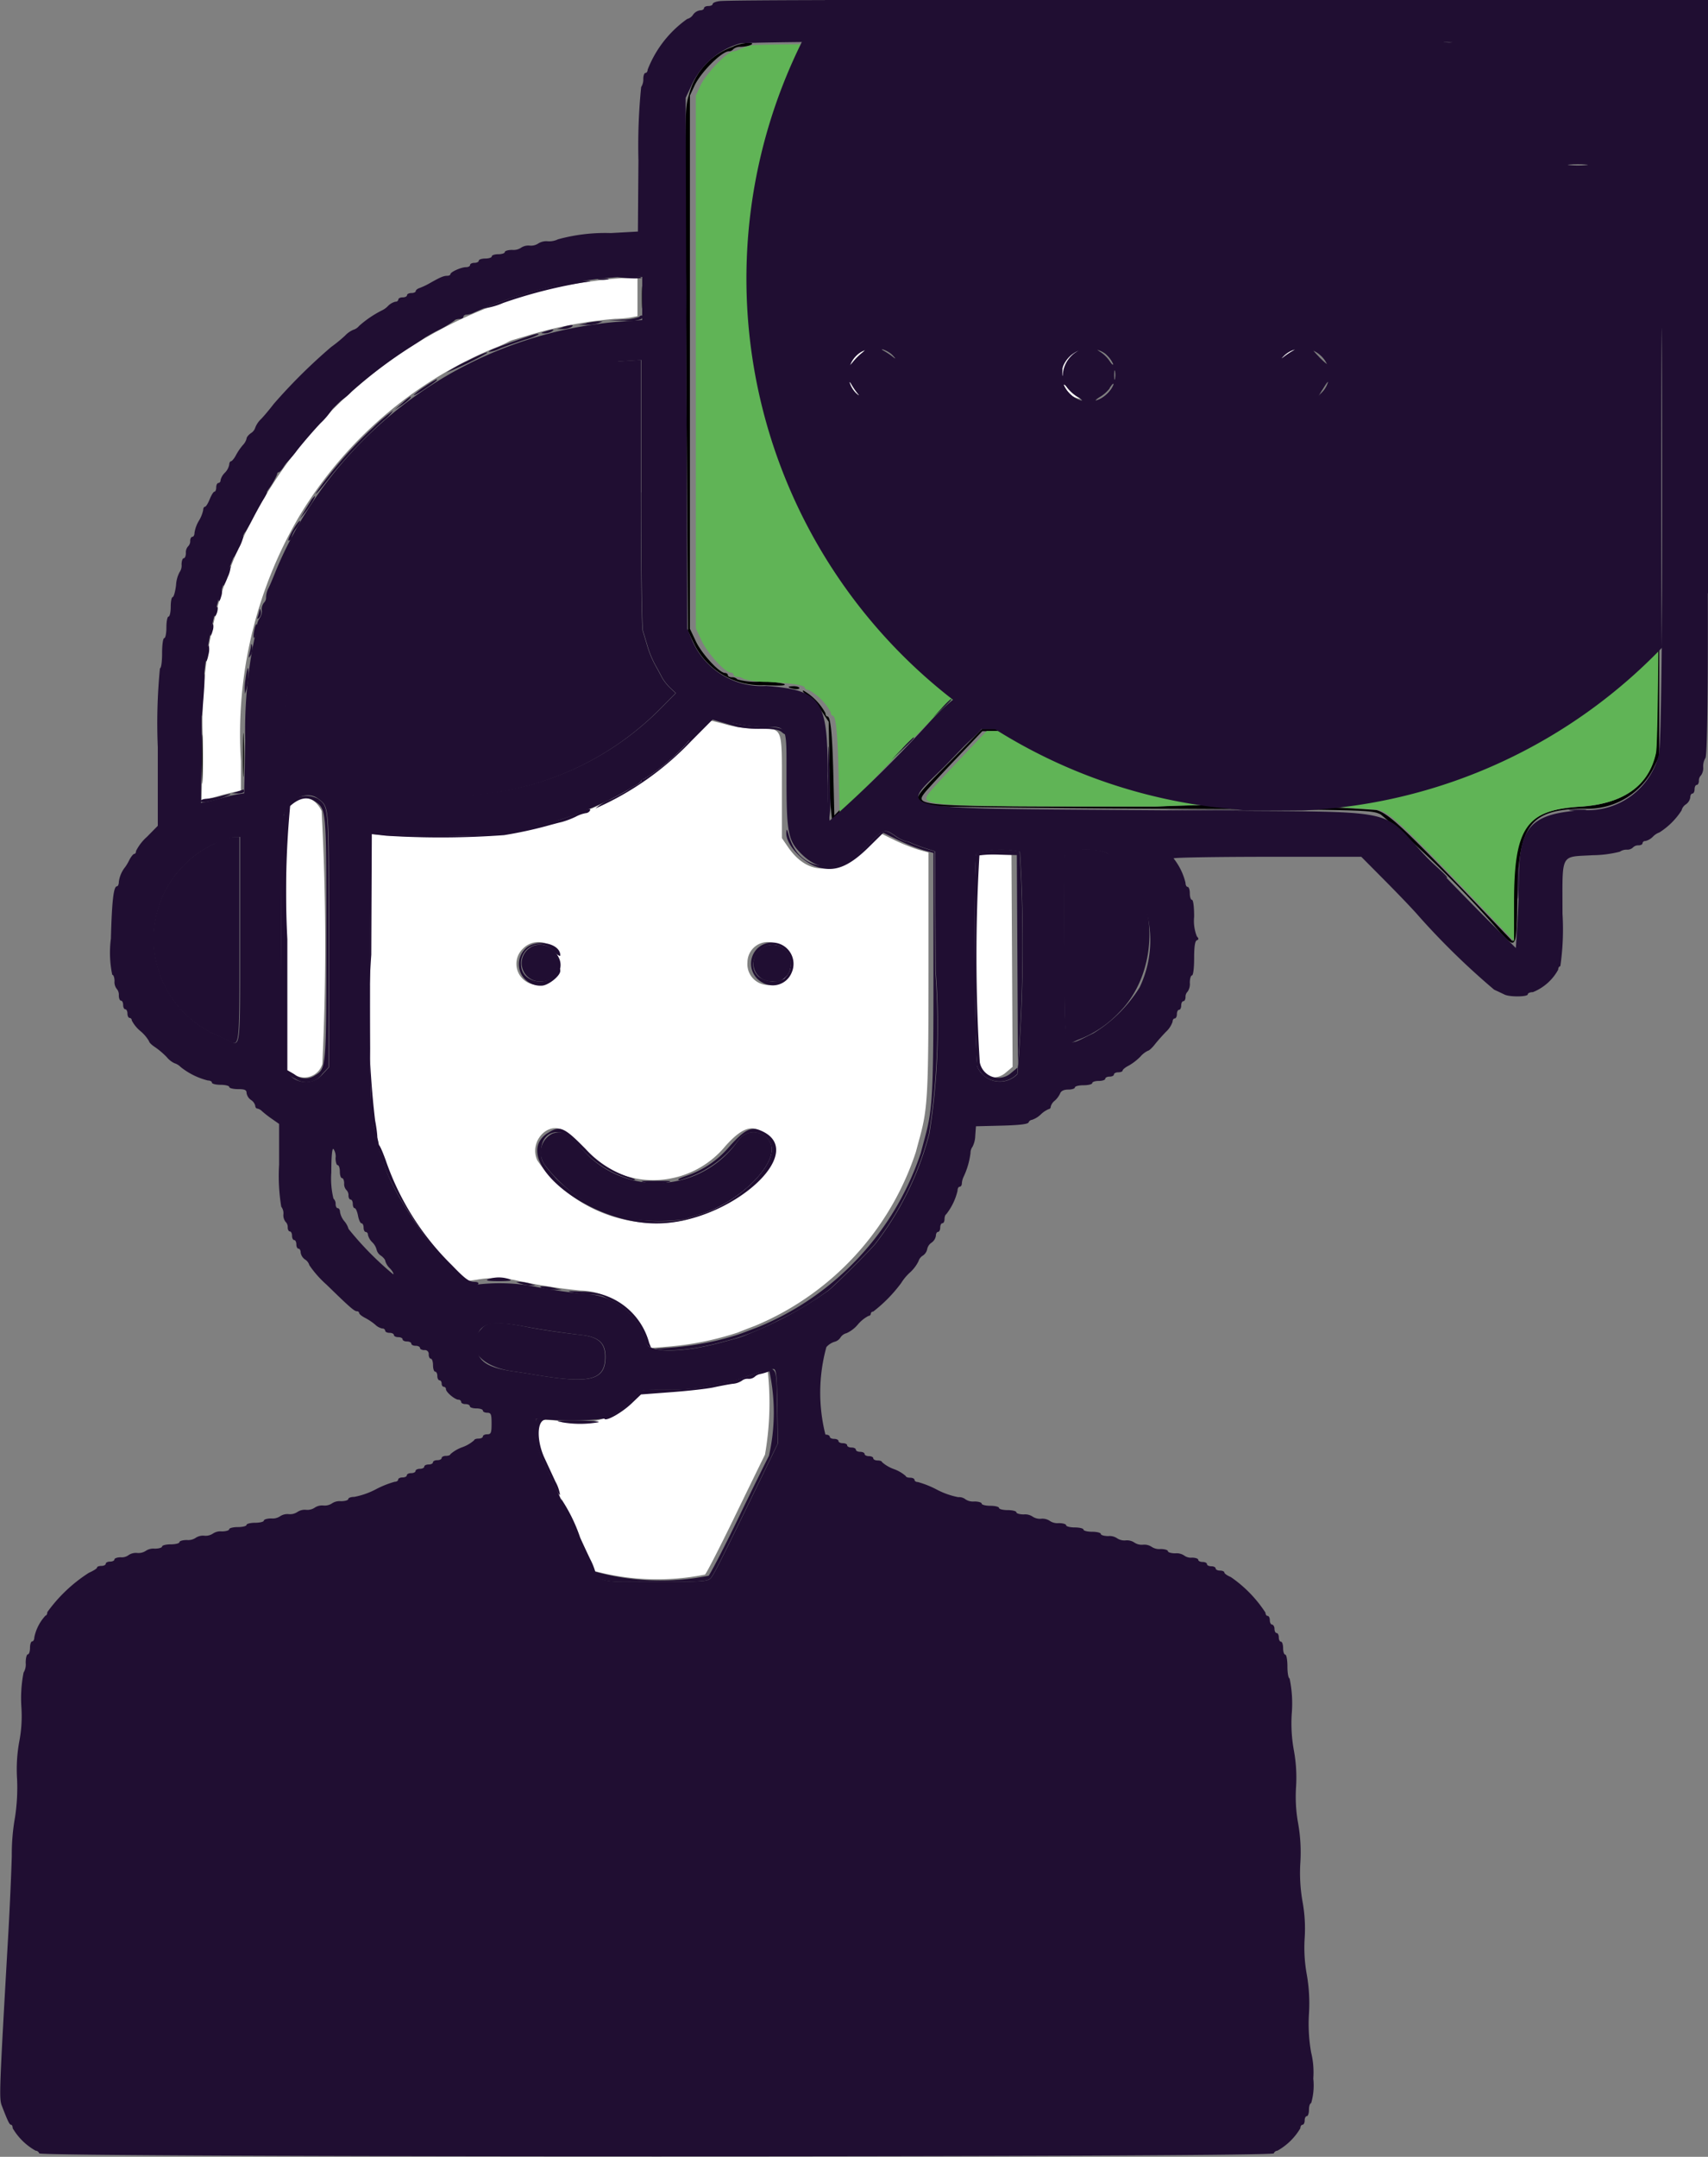 <svg xmlns="http://www.w3.org/2000/svg" width="42" height="53" viewBox="0 0 42 53"><rect x="0" y="0" width="42" height="53" fill="#808080" stroke="none"/><g transform="translate(-42.496 -0.08)"><path d="M89.532,51.681a10.6,10.6,0,0,0-2.677.685,11.144,11.144,0,0,0-6.548,7.264,10.707,10.707,0,0,0-.379,3.254l-.03,1.558.126-.03c.069-.017.221-.058.338-.091s.278-.074.358-.089l.146-.028,0-.723a10.56,10.56,0,0,1,1.45-6.048A10.136,10.136,0,0,1,87.04,53.35a3.612,3.612,0,0,0,.371-.161.67.67,0,0,1,.159-.067l.477-.142a10.262,10.262,0,0,1,2.021-.372,2.444,2.444,0,0,0,.384-.034l.166-.033V51.6l-.3.007c-.168,0-.519.037-.782.074m6.509,1.772a.594.594,0,0,0-.047,1.028.656.656,0,0,0,.875-.215.6.6,0,0,0-.828-.812m5.227.017a.6.6,0,0,0,.458,1.091.626.626,0,0,0-.162-1.212.7.7,0,0,0-.3.121m5.246-.041a.649.649,0,0,0-.237.867.632.632,0,0,0,1.063-.044.618.618,0,0,0-.826-.823M91.837,62.986A7.558,7.558,0,0,1,89.5,64.639a.418.418,0,0,0-.138.049,4.188,4.188,0,0,1-.674.275c-.088.023-.255.069-.372.1a10.275,10.275,0,0,1-1.034.223A21.321,21.321,0,0,1,84.4,65.3l-.358-.04-.012,2.961c-.017,3.914-.011,4,.342,5a6.663,6.663,0,0,0,1.632,2.618l.4.417.265-.037a2.488,2.488,0,0,1,.981.02,13.441,13.441,0,0,0,1.558.246,1.709,1.709,0,0,1,1.617,1.265l.062.152.409-.033a7.423,7.423,0,0,0,1.787-.351c.058-.024.249-.1.424-.165a7,7,0,0,0,3.957-4.275c.025-.095.07-.262.1-.371.189-.7.209-1.077.21-4.043V65.722l-.252-.071a4.631,4.631,0,0,1-.613-.248l-.361-.177-.353.349c-.729.722-1.4.719-1.889-.007l-.137-.2V64.11c0-1.5.028-1.432-.6-1.432a3.252,3.252,0,0,1-.711-.085c-.169-.047-.355-.094-.413-.105-.078-.015-.24.118-.61.5m-9.618,1.457c-.251.153-.241,0-.241,3.4v3.211l.172.1a.462.462,0,0,0,.72-.236A60.794,60.794,0,0,0,82.85,64.7c-.148-.3-.4-.4-.63-.257M98.9,65.786a42.237,42.237,0,0,0,.009,5.081.464.464,0,0,0,.769.26l.164-.138-.014-2.605-.014-2.605-.424-.01a2.628,2.628,0,0,0-.49.018M88.469,68.008a.539.539,0,0,1,.018.846.516.516,0,0,1-.682-.774.53.53,0,0,1,.665-.072m5.749.115c.182.221.2.322.086.539a.512.512,0,0,1-.983-.24.5.5,0,0,1,.9-.3M88.78,72.544a3.841,3.841,0,0,1,.5.449,2.3,2.3,0,0,0,3.5-.058c.455-.509.739-.564,1.026-.2.43.547-.727,1.686-2.061,2.027a3.522,3.522,0,0,1-3.59-1.474c-.207-.437.23-.954.63-.745m4.822,5.95a.859.859,0,0,0-.208.1.284.284,0,0,1-.158.038.206.206,0,0,0-.15.047.465.465,0,0,1-.228.076c-.11.016-.318.055-.464.088s-.61.085-1.032.117c-.708.054-.775.068-.865.183a1.811,1.811,0,0,1-1.716.56,3.133,3.133,0,0,0-.607-.034c-.1.06-.049.608.079.887.2.442.43.949.883,1.971.065.146.174.383.243.527a1.66,1.66,0,0,1,.126.312,5.972,5.972,0,0,0,2.769.1c.045-.051.373-.689.727-1.418s.691-1.417.747-1.529a7.356,7.356,0,0,0,.063-2.1,2.159,2.159,0,0,0-.209.068" transform="translate(-32.446 -44.693)" fill="#fff" fill-rule="evenodd"/><path d="M73.2,7.809c2.312.008,6.079.008,8.372,0s.4-.014-4.2-.014-6.48.006-4.168.014m-4.9.109A1.69,1.69,0,0,0,67.217,9.1c-.11.342-.11.364-.068,6.759l.042,6.417.138.292a1.825,1.825,0,0,0,1.737,1.041c.413.02.551.012.493-.029a2.058,2.058,0,0,0-.6-.057,1.63,1.63,0,0,1-.55-.054.178.178,0,0,0-.137-.053c-.057,0-.1-.024-.1-.053s-.032-.053-.071-.053c-.138,0-.571-.471-.716-.778l-.146-.309V9.121l.113-.242c.153-.329.669-.845.845-.845a.141.141,0,0,0,.109-.053.256.256,0,0,1,.177-.057c.222-.006.4-.095.2-.1a1.2,1.2,0,0,0-.375.089M85.982,7.87a.448.448,0,0,0,.216.057c.152,0,.423.112.424.173,0,.022.034.04.075.04a1.983,1.983,0,0,1,.611.668c.04.085.094.2.12.247.062.121.062,13.164,0,13.286-.026.051-.08.164-.12.251a2.118,2.118,0,0,1-.738.75c-.1.044-.23.1-.281.13s-2.517.049-5.972.049c-3.774,0-5.908.02-5.96.053s1.952.048,5.892.039l5.972-.013.337-.182a2,2,0,0,0,.8-.779l.133-.28c.043-.092.059-1.969.059-6.682V9.121l-.125-.25a1.859,1.859,0,0,0-1.291-1.025c-.175-.025-.216-.018-.157.023m2.666,8.57c0,3.843-.018,5.677-.058,5.827a3.312,3.312,0,0,1-.319.9,3.042,3.042,0,0,1-1.609,1.352c-.413.158-.719.166-6.432.166h-5.8l-.807.821c-.949.964-.913.881-.461,1.07.059.025,2.518.056,5.466.071,5.309.026,5.361.028,5.6.138a25.708,25.708,0,0,1,2.948,2.91c.395.417.4.416.417-.953.027-1.727.326-2.095,1.7-2.095A1.806,1.806,0,0,0,90.959,25.6l.115-.248v-13.2l-.132-.265a1.794,1.794,0,0,0-1.721-1.023l-.573-.025V16.44M89.866,11c.049.024.155.075.237.114a1.681,1.681,0,0,1,.869,1.071c.1.367.112,12.642.015,13.095-.173.805-.8,1.25-1.865,1.318-1.349.086-1.647.513-1.647,2.368v.944l-.733-.766c-1.939-2.026-2.311-2.376-2.622-2.465a46.659,46.659,0,0,0-5.457-.084c-5.909,0-5.919,0-5.634-.361.061-.077.4-.444.756-.817l.645-.677,5.923-.016c3.258-.009,6-.035,6.083-.058a3.191,3.191,0,0,0,1.388-.8,3.313,3.313,0,0,0,.606-.85c.039-.087.092-.2.118-.251a.668.668,0,0,0,.047-.249.273.273,0,0,1,.053-.189c.035-.021.053-1.992.053-5.738V10.883l.538.037a3.434,3.434,0,0,1,.627.081M66.057,14.08c0,.248.009.349.02.225a3.028,3.028,0,0,0,0-.451c-.011-.124-.02-.023-.02.225m5.207.262c-.044.024-.152.076-.24.116a2.469,2.469,0,0,0-.767.762c-.039.088-.093.2-.119.251a1.992,1.992,0,0,0-.047.518,1.992,1.992,0,0,0,.047.518c.026.051.08.164.12.251a1.751,1.751,0,0,0,2.21.791,1.712,1.712,0,0,0,.095-3.093c-.084-.039-.194-.092-.245-.118a3.169,3.169,0,0,0-1.054,0m5.079.081c-.466.245-.924.755-.917,1.02,0,.052.055-.012.118-.143a1.641,1.641,0,1,1-.018,1.337c-.054-.108-.1-.166-.1-.128a1.734,1.734,0,0,0,.845,1c.106.046.234.1.285.132a2.538,2.538,0,0,0,.988,0c.051-.027.177-.086.279-.131a1.716,1.716,0,0,0,.877-1.987c-.162-.461-.6-1.014-.8-1.014-.042,0-.077-.018-.077-.04,0-.193-1.132-.224-1.48-.041m5.453-.078a.178.178,0,0,1-.137.053c-.057,0-.1.024-.1.053s-.037.053-.083.053c-.18,0-.684.592-.81.952s-.045,1.275.105,1.275c.022,0,.04.034.04.076,0,.139.509.6.819.74a1.709,1.709,0,0,0,1.556-.095,2.123,2.123,0,0,0,.611-.65c0-.04.024-.072.053-.072s.053-.046.053-.1a.176.176,0,0,1,.053-.136,2.666,2.666,0,0,0,.006-1.022c-.026-.051-.079-.164-.119-.251a2.455,2.455,0,0,0-.768-.763c-.088-.039-.2-.092-.253-.118a2.71,2.71,0,0,0-1.027.006m-9.518.067A1.694,1.694,0,0,1,73.39,16.4a2.068,2.068,0,0,1-.345.649,1.636,1.636,0,1,1-.768-2.634m10.628.04a1.652,1.652,0,0,1,.805,2.385,1.638,1.638,0,1,1-.805-2.385m-7.556,1.2a1.564,1.564,0,0,0,.021.712c.036.055.052-.056.053-.358,0-.44-.014-.509-.073-.354m-5.685,8c0,.011.06.032.133.046s.133,0,.133-.02-.06-.046-.133-.046-.133.009-.133.02m4.212.062a32.126,32.126,0,0,0-2.356,2.343l-.73.751-.025-.991c-.027-1.041-.067-1.442-.147-1.442-.026,0-.048-.037-.048-.082a1.439,1.439,0,0,0-.54-.554c-.039,0,0,.054.1.119a1.756,1.756,0,0,1,.345.384l.176.265.02,1.206a8.553,8.553,0,0,0,.063,1.206c.044,0,2.329-2.332,2.582-2.636a2.143,2.143,0,0,1,.767-.578c.158-.056.17-.069.063-.066a.726.726,0,0,0-.267.074M55.236,25.429c0,.54.008.76.018.491s.01-.711,0-.981-.018-.049-.018.491m1.013-.106c0,.481.008.678.018.438s.01-.634,0-.875-.018-.044-.018.438" transform="translate(-7.778 -6.693)" fill-rule="evenodd"/><path d="M171.178,8.2a1.809,1.809,0,0,0-.3.1.42.42,0,0,1-.145.048c-.153,0-.676.541-.817.845l-.112.242V22.527l.145.309c.144.307.574.778.712.778.039,0,.071.024.071.053s.043.053.1.053a.239.239,0,0,1,.146.05,2.165,2.165,0,0,0,.58.074c.609.029.928.079.928.147,0,.026.038.047.085.047a1.351,1.351,0,0,1,.551.554c0,.045.021.082.047.082.079,0,.12.4.146,1.441l.025.991.726-.751c2.282-2.36,2.264-2.344,2.687-2.456.087-.023,2.795-.049,6.016-.057,3.361-.009,5.9-.036,5.963-.063l.293-.13a2.123,2.123,0,0,0,.733-.751c.04-.087.093-.2.119-.251.062-.121.062-13.158,0-13.279-.026-.051-.079-.162-.119-.246a1.978,1.978,0,0,0-.607-.667c-.041,0-.075-.021-.075-.047,0-.05-.113-.1-.451-.182-.286-.073-17.142-.1-17.438-.024m19.956,8.7c0,3.744-.018,5.714-.053,5.735a.274.274,0,0,0-.053.189.671.671,0,0,1-.047.249c-.026.051-.079.164-.118.251a3.158,3.158,0,0,1-1.982,1.65c-.087.023-2.808.049-6.046.058l-5.888.016-.642.677c-.353.372-.691.74-.751.816-.283.36-.273.361,5.6.361a46.124,46.124,0,0,1,5.425.083c.309.09.679.439,2.607,2.464l.729.765v-.944c0-1.854.3-2.281,1.637-2.366,1.056-.067,1.682-.512,1.854-1.317.1-.453.083-12.721-.015-13.088a1.678,1.678,0,0,0-.863-1.071c-.082-.038-.188-.089-.236-.114a3.4,3.4,0,0,0-.623-.081l-.535-.037v5.7M174.849,14.65c.051.026.16.079.243.118A1.715,1.715,0,0,1,175,17.859a1.737,1.737,0,0,1-2.2-.791c-.04-.087-.093-.2-.119-.251a2.886,2.886,0,0,1,0-1.035c.026-.051.079-.164.118-.251a2.461,2.461,0,0,1,.763-.761c.087-.04.195-.092.239-.116a3.133,3.133,0,0,1,1.047,0m5.261.019c.116.036.211.084.211.106s.034.04.076.04c.2,0,.635.553.8,1.014a1.718,1.718,0,0,1-.872,1.986c-.1.045-.227.1-.278.131a2.622,2.622,0,0,1-.982,0c-.051-.026-.164-.079-.251-.119-1.914-.864-.712-3.788,1.3-3.161m5.181-.019c.051.026.164.079.251.118a2.447,2.447,0,0,1,.763.763c.039.087.092.2.118.251a2.679,2.679,0,0,1-.006,1.021.177.177,0,0,0-.053.136c0,.057-.024.1-.053.1s-.053.032-.053.072a2.117,2.117,0,0,1-.607.649,1.691,1.691,0,0,1-1.547.095c-.308-.141-.814-.6-.814-.74,0-.042-.018-.076-.04-.076-.149,0-.225-.928-.1-1.274s.626-.952.8-.952c.045,0,.082-.024.082-.053s.046-.053.1-.053a.177.177,0,0,0,.136-.053,2.679,2.679,0,0,1,1.021-.006" transform="translate(-110.197 -7.007)" fill="#60B456" fill-rule="evenodd"/><path d="M60.194.107c-.1.012-.173.044-.173.071s-.048.05-.107.05-.107.024-.107.053-.043.053-.095.053a.256.256,0,0,0-.172.106.246.246,0,0,1-.146.106,2.739,2.739,0,0,0-.973,1.248c0,.043-.024.078-.053.078s-.053.067-.053.148a.346.346,0,0,1-.053.2,14.454,14.454,0,0,0-.067,1.8L58.182,5.77l-.666.037a4.385,4.385,0,0,0-1.3.154.5.5,0,0,1-.25.048.372.372,0,0,0-.232.053.326.326,0,0,1-.213.053.326.326,0,0,0-.213.053.334.334,0,0,1-.216.053c-.1,0-.183.024-.183.053s-.072.053-.16.053-.16.024-.16.053-.072.053-.16.053-.16.024-.16.053-.048.053-.107.053-.107.024-.107.053-.043.053-.1.053c-.119,0-.383.119-.383.172,0,.022-.037.04-.081.04-.086,0-.171.036-.426.181a1.742,1.742,0,0,1-.253.12c-.051.016-.093.051-.093.076s-.048.047-.107.047-.107.024-.107.053-.048.053-.107.053-.107.024-.107.053a.063.063,0,0,1-.07.053.388.388,0,0,0-.184.106.5.5,0,0,1-.144.106,2.594,2.594,0,0,0-.567.384.284.284,0,0,1-.139.094.6.6,0,0,0-.207.146,3.674,3.674,0,0,1-.341.278,13.579,13.579,0,0,0-1.413,1.4c-.088.116-.225.281-.306.366a.575.575,0,0,0-.147.215.245.245,0,0,1-.107.136c-.059.042-.107.1-.107.134a.354.354,0,0,1-.093.161,1.418,1.418,0,0,0-.169.249c-.042.08-.1.146-.12.146s-.044.037-.044.082a.384.384,0,0,1-.107.2.385.385,0,0,0-.107.183.063.063,0,0,1-.053.07c-.029,0-.053.048-.053.106s-.019.106-.043.106-.076.084-.117.186-.093.186-.117.186-.043.035-.043.078a.835.835,0,0,1-.107.267.815.815,0,0,0-.107.293c0,.057-.024.1-.053.1s-.053.046-.053.1a.176.176,0,0,1-.053.136.22.22,0,0,0-.053.162c0,.071-.024.129-.053.129s-.053.07-.053.156a.276.276,0,0,1-.05.187.768.768,0,0,0-.086.321c-.02.16-.058.291-.084.291s-.047.107-.047.239-.024.239-.053.239-.053.119-.053.265-.024.265-.053.265-.053.159-.053.371-.023.371-.053.371a13.85,13.85,0,0,0-.053,1.935v1.935l-.267.271a1.165,1.165,0,0,0-.267.345c0,.041-.02.074-.044.074s-.078.066-.12.146a1.21,1.21,0,0,1-.1.172.733.733,0,0,0-.16.371c0,.059-.021.107-.047.107-.082,0-.124.368-.148,1.286a2.658,2.658,0,0,0,.033.888c.031,0,.056.07.056.156a.272.272,0,0,0,.053.189.22.22,0,0,1,.053.162c0,.071.024.129.053.129s.053.048.053.106.024.106.053.106.053.048.053.106.024.106.053.106a.058.058,0,0,1,.053.061.831.831,0,0,0,.213.263.935.935,0,0,1,.213.251c0,.027.066.092.147.144a1.919,1.919,0,0,1,.288.245.551.551,0,0,0,.19.15.367.367,0,0,1,.152.093,1.75,1.75,0,0,0,.668.331c.056,0,.1.024.1.053s.1.053.213.053.213.024.213.053.1.053.213.053c.169,0,.213.02.213.094a.255.255,0,0,0,.107.171.244.244,0,0,1,.107.144c0,.037.022.068.049.068a.235.235,0,0,1,.12.068,2.674,2.674,0,0,0,.244.189l.173.121v1a4.668,4.668,0,0,0,.053,1.034.265.265,0,0,1,.053.186.265.265,0,0,0,.053.186.176.176,0,0,1,.053.136c0,.057.024.1.053.1s.053.048.053.106.024.106.053.106.053.048.053.106.024.106.053.106.053.042.053.094a.255.255,0,0,0,.107.171.245.245,0,0,1,.107.141,2.566,2.566,0,0,0,.424.479c.565.551.681.653.746.653a.051.051,0,0,1,.055.044c0,.024.066.078.147.119a1.426,1.426,0,0,1,.25.168.354.354,0,0,0,.173.093.063.063,0,0,1,.07.053c0,.029.048.053.107.053s.107.024.107.053.048.053.107.053.107.024.107.053.048.053.107.053.107.024.107.053.048.053.107.053.107.024.107.053.048.053.107.053a.094.094,0,0,1,.107.106c0,.058.024.106.053.106s.053.072.053.159.024.159.053.159.053.048.053.106.024.106.053.106.053.036.053.08.024.08.053.08a.056.056,0,0,1,.053.058c0,.073.217.256.307.259a.063.063,0,0,1,.067.055c0,.029.048.053.107.053s.107.024.107.053.072.053.16.053.16.024.16.053.048.053.107.053c.092,0,.107.035.107.265s-.014.265-.107.265c-.059,0-.107.024-.107.053s-.048.053-.107.053-.107.018-.107.04a.9.9,0,0,1-.293.172.9.9,0,0,0-.293.172c0,.022-.048.04-.107.04s-.107.024-.107.053-.048.053-.107.053-.107.024-.107.053-.048.053-.107.053-.107.024-.107.053-.048.053-.107.053-.107.024-.107.053-.048.053-.107.053-.107.024-.107.053-.048.053-.107.053-.107.024-.107.053-.037.053-.082.053a2.324,2.324,0,0,0-.466.186,1.908,1.908,0,0,1-.531.186c-.081,0-.147.024-.147.053s-.082.053-.183.053a.334.334,0,0,0-.216.053.326.326,0,0,1-.213.053.326.326,0,0,0-.213.053.326.326,0,0,1-.213.053.326.326,0,0,0-.213.053.326.326,0,0,1-.213.053.326.326,0,0,0-.213.053.334.334,0,0,1-.216.053c-.1,0-.183.024-.183.053s-.1.053-.213.053-.213.024-.213.053-.1.053-.213.053-.213.024-.213.053-.082.053-.183.053a.334.334,0,0,0-.216.053.326.326,0,0,1-.213.053.326.326,0,0,0-.213.053.334.334,0,0,1-.216.053c-.1,0-.183.024-.183.053s-.1.053-.213.053-.213.024-.213.053-.082.053-.183.053a.334.334,0,0,0-.216.053.326.326,0,0,1-.213.053.326.326,0,0,0-.213.053.275.275,0,0,1-.19.053c-.086,0-.157.024-.157.053s-.048.053-.107.053-.107.024-.107.053-.048.053-.107.053-.107.018-.107.041-.091.08-.2.128a3.734,3.734,0,0,0-1.023.968c0,.046-.02.083-.043.083a1.107,1.107,0,0,0-.276.535c0,.056-.024.1-.053.1s-.053.072-.053.159-.024.159-.053.159-.053.094-.053.209a.394.394,0,0,1-.053.242,3.3,3.3,0,0,0-.053.848,3.3,3.3,0,0,1-.053.848,3.8,3.8,0,0,0-.053.921,4.8,4.8,0,0,1-.051.938,5.17,5.17,0,0,0-.079.952c-.015.5-.053,1.331-.083,1.856-.228,3.982-.232,4.1-.16,4.284.146.379.187.462.225.462.022,0,.04.038.04.085a1.509,1.509,0,0,0,.564.552.1.1,0,0,1,.089.066c.033.1,30.325.1,30.358,0a.1.1,0,0,1,.089-.066,1.509,1.509,0,0,0,.564-.552c0-.047.024-.085.053-.085s.053-.048.053-.106.024-.106.053-.106.053-.072.053-.159.024-.159.053-.159a1.546,1.546,0,0,0,.053-.607,2.051,2.051,0,0,0-.053-.64,4.054,4.054,0,0,1-.053-.955,4.053,4.053,0,0,0-.053-.955,3.672,3.672,0,0,1-.053-.9,3.672,3.672,0,0,0-.053-.9,4.054,4.054,0,0,1-.053-.955,4.054,4.054,0,0,0-.053-.955,3.673,3.673,0,0,1-.053-.9,3.672,3.672,0,0,0-.053-.9,3.7,3.7,0,0,1-.053-.9,3.01,3.01,0,0,0-.053-.872c-.029,0-.053-.131-.053-.292s-.024-.292-.053-.292-.053-.072-.053-.159-.024-.159-.053-.159-.053-.048-.053-.106-.024-.106-.053-.106-.053-.048-.053-.106S73.8,40,73.774,40s-.053-.048-.053-.106-.024-.106-.053-.106-.053-.035-.053-.079a3.134,3.134,0,0,0-.853-.876c-.088-.036-.159-.087-.159-.112s-.048-.047-.107-.047-.107-.024-.107-.053-.048-.053-.107-.053-.107-.024-.107-.053-.048-.053-.107-.053-.107-.024-.107-.053-.071-.053-.157-.053a.275.275,0,0,1-.19-.053.334.334,0,0,0-.216-.053c-.1,0-.183-.024-.183-.053s-.083-.053-.183-.053a.334.334,0,0,1-.216-.053.326.326,0,0,0-.213-.053.326.326,0,0,1-.213-.053.326.326,0,0,0-.213-.053.326.326,0,0,1-.213-.053.334.334,0,0,0-.216-.053c-.1,0-.183-.024-.183-.053s-.1-.053-.213-.053-.213-.024-.213-.053-.1-.053-.213-.053-.213-.024-.213-.053-.082-.053-.183-.053a.334.334,0,0,1-.216-.053A.326.326,0,0,0,68.1,37.4a.326.326,0,0,1-.213-.053.334.334,0,0,0-.216-.053c-.1,0-.183-.024-.183-.053s-.1-.053-.213-.053-.213-.024-.213-.053-.1-.053-.213-.053-.213-.024-.213-.053-.082-.053-.183-.053a.334.334,0,0,1-.216-.053.248.248,0,0,0-.177-.053,1.916,1.916,0,0,1-.528-.186,2.324,2.324,0,0,0-.466-.186c-.045,0-.082-.024-.082-.053s-.048-.053-.107-.053-.107-.018-.107-.04a.9.9,0,0,0-.293-.172.9.9,0,0,1-.293-.172c0-.022-.048-.04-.107-.04s-.107-.024-.107-.053-.048-.053-.107-.053-.107-.024-.107-.053-.048-.053-.107-.053-.107-.024-.107-.053-.048-.053-.107-.053-.107-.024-.107-.053-.048-.053-.107-.053-.107-.024-.107-.053-.048-.053-.107-.053-.107-.024-.107-.053-.048-.053-.107-.053a4.22,4.22,0,0,1,.024-2.15.444.444,0,0,1,.2-.13.246.246,0,0,0,.147-.106.246.246,0,0,1,.149-.106.787.787,0,0,0,.277-.212.875.875,0,0,1,.262-.212.056.056,0,0,0,.057-.053.056.056,0,0,1,.059-.053,3.564,3.564,0,0,0,.687-.7,1.219,1.219,0,0,1,.214-.258.928.928,0,0,0,.213-.28.245.245,0,0,1,.107-.138.248.248,0,0,0,.107-.159.248.248,0,0,1,.107-.159.255.255,0,0,0,.107-.171c0-.052.024-.094.053-.094s.053-.048.053-.106.024-.106.053-.106.053-.046.053-.1.018-.11.04-.119a1.48,1.48,0,0,0,.28-.579c0-.056.024-.1.053-.1s.053-.036.053-.08a.463.463,0,0,1,.047-.172,1.913,1.913,0,0,0,.166-.576.256.256,0,0,1,.05-.155.637.637,0,0,0,.067-.276l.017-.226.636-.016c.433-.011.643-.036.658-.079a.1.1,0,0,1,.083-.063.581.581,0,0,0,.217-.133.65.65,0,0,1,.2-.133c.025,0,.045-.027.045-.06a.278.278,0,0,1,.1-.146.553.553,0,0,0,.132-.179c.023-.06.091-.093.2-.093.089,0,.162-.024.162-.053s.1-.053.213-.053.213-.024.213-.053.072-.053.16-.053.16-.024.16-.053.048-.053.107-.053.107-.024.107-.053.048-.053.107-.053.107-.02.107-.044.066-.078.147-.119a1.356,1.356,0,0,0,.288-.221.577.577,0,0,1,.187-.146c.025,0,.1-.067.164-.149s.191-.225.28-.317a.588.588,0,0,0,.162-.248c0-.044.024-.08.053-.08s.053-.048.053-.106.024-.106.053-.106.053-.048.053-.106.024-.106.053-.106.053-.046.053-.1a.176.176,0,0,1,.053-.136.329.329,0,0,0,.053-.215c0-.1.024-.182.053-.182s.053-.175.053-.42c0-.288.021-.427.067-.444s.053-.038,0-.095a1.032,1.032,0,0,1-.067-.484c0-.24-.022-.414-.053-.414s-.053-.072-.053-.159-.024-.159-.053-.159-.053-.045-.053-.1a1.543,1.543,0,0,0-.293-.6c-.029-.021,1-.039,2.281-.04h2.334l.571.575c.314.316.7.716.847.888A18.22,18.22,0,0,0,79.238,24.4c.088.04.2.093.253.119.127.064.574.059.574-.006,0-.029.056-.053.125-.053a1.23,1.23,0,0,0,.622-.552c0-.047.024-.085.053-.085a6.339,6.339,0,0,0,.053-1.293c0-1.518-.069-1.386.746-1.435a2.82,2.82,0,0,0,.664-.086.287.287,0,0,1,.17-.05.2.2,0,0,0,.152-.053.178.178,0,0,1,.136-.053c.057,0,.1-.024.1-.053a.063.063,0,0,1,.07-.053.388.388,0,0,0,.184-.106.417.417,0,0,1,.162-.106,1.785,1.785,0,0,0,.544-.54.245.245,0,0,1,.107-.15.255.255,0,0,0,.107-.171c0-.052.024-.094.053-.094s.053-.048.053-.106.024-.106.053-.106.053-.046.053-.1a.176.176,0,0,1,.053-.136.305.305,0,0,0,.053-.2.4.4,0,0,1,.054-.225c.134-.134.023-13.7-.113-13.7-.026,0-.047-.058-.047-.129a.22.22,0,0,0-.053-.162.176.176,0,0,1-.053-.136c0-.057-.022-.1-.05-.1s-.065-.048-.084-.107a2.879,2.879,0,0,0-1.153-1.007c-.054,0-.1-.024-.1-.053s-.048-.053-.107-.053-.107-.024-.107-.053-.082-.053-.183-.053a.334.334,0,0,1-.216-.053,2.082,2.082,0,0,0-.643-.053h-.61V2.671a.922.922,0,0,0-.053-.4.329.329,0,0,1-.053-.215c0-.1-.024-.182-.053-.182s-.053-.035-.053-.078a1.586,1.586,0,0,0-.325-.588.4.4,0,0,1-.1-.153,2.334,2.334,0,0,0-.5-.507.461.461,0,0,1-.15-.106.388.388,0,0,0-.184-.106.063.063,0,0,1-.07-.053c0-.029-.043-.053-.1-.053a.265.265,0,0,1-.163-.066C79.049.1,60.686.046,60.194.107M78.417,1.135a2.025,2.025,0,0,1,1.19.922c.219.459.218.435.19,7.134l-.028,6.443-.141.265a2.342,2.342,0,0,1-.875.865l-.261.143-6.05.027-6.05.027-.24.141a5.388,5.388,0,0,0-.745.663,31.912,31.912,0,0,1-2.51,2.482,7.63,7.63,0,0,1-.049-1.219c0-1.75-.174-1.991-1.51-2.093a1.867,1.867,0,0,1-1.822-1.118l-.121-.288-.019-6.523-.019-6.523.139-.294A1.882,1.882,0,0,1,60.687,1.15c.3-.083,17.47-.1,17.73-.016m3.46,3.039A1.838,1.838,0,0,1,83.3,5.558c.114.427.1,12.607-.01,13.047a1.8,1.8,0,0,1-1.843,1.382c-1.274.075-1.588.39-1.6,1.606,0,.368-.022.92-.041,1.226l-.035.557-.665-.664c-.366-.365-1.049-1.066-1.518-1.557-1.2-1.261-.47-1.111-5.677-1.157-8.043-.07-7.3.076-6.077-1.2l.773-.8,5.7,0c6.347,0,6.236,0,6.949-.347a2.792,2.792,0,0,0,1.215-1.189c.407-.833.391-.57.392-6.792,0-3.021.016-5.509.036-5.528a2.5,2.5,0,0,1,.977.038M58.288,7.414v.53l-.533.038A10.019,10.019,0,0,0,49.3,14.056c-.116.29-.17.417-.214.5a.512.512,0,0,0-.047.2.177.177,0,0,1-.053.136.265.265,0,0,0-.053.186.274.274,0,0,1-.046.181.488.488,0,0,0-.08.228c-.019.11-.059.32-.091.465a11.242,11.242,0,0,0-.19,2.315L48.5,19.574l-.169.027a3.765,3.765,0,0,0-.382.089c-.117.034-.281.075-.363.091l-.15.029.026-1.558a11.112,11.112,0,0,1,.406-3.433,11.372,11.372,0,0,1,1.223-2.705,1.826,1.826,0,0,0,.218-.375c0-.031.019-.056.042-.056s.083-.069.133-.153A11.244,11.244,0,0,1,53.2,8.23a3.058,3.058,0,0,0,.471-.272c.01-.022.064-.04.12-.04s.1-.024.1-.053.036-.053.081-.053a.455.455,0,0,0,.173-.049,10.456,10.456,0,0,1,3.824-.887l.32.008v.53m5.181.345A1.624,1.624,0,1,0,65.2,10.393,1.618,1.618,0,0,0,63.47,7.76m5.347-.034a1.629,1.629,0,0,0,.034,3.136,1.629,1.629,0,1,0-.034-3.136m5.3-.011a1.613,1.613,0,0,0-.417,2.974,1.653,1.653,0,0,0,2.469-1.424,1.426,1.426,0,0,0-.2-.695,1.642,1.642,0,0,0-1.857-.855M64.495,8.858a.648.648,0,1,1-.949-.029.647.647,0,0,1,.949.029m5.176-.091a.66.66,0,1,1-1.044.343.693.693,0,0,1,1.044-.343m5.314.062a.63.63,0,0,1-.015.925.647.647,0,0,1-.921-.91.657.657,0,0,1,.935-.015M58.262,12.179c0,1.789.021,3.323.047,3.407s.079.261.118.392a2.467,2.467,0,0,0,.175.424c.057.1.136.246.174.321a1.185,1.185,0,0,0,.206.262l.136.127-.415.418a7.2,7.2,0,0,1-6.172,2.007c-.293-.038-.659-.081-.813-.1s-.28-.044-.28-.065c0-.368-1.138-.927-1.619-.8-.284.078-.3.047-.3-.6A9,9,0,0,1,53.7,10.33,9.827,9.827,0,0,1,55.2,9.562a10.261,10.261,0,0,1,2.505-.6l.413-.026.147-.01v3.253m2.212,5.656a3.863,3.863,0,0,0,.785.106c.608,0,.574-.073.574,1.247,0,1.338.038,1.542.346,1.855.507.515,1.035.447,1.678-.215.376-.388.385-.39.653-.209a.877.877,0,0,0,.253.133.435.435,0,0,1,.149.046,3.408,3.408,0,0,0,.333.124l.24.078.017,2.938a17.035,17.035,0,0,1-.155,4,7.55,7.55,0,0,1-1.321,2.7c-.113.146-1.013,1.042-1.159,1.153A9.248,9.248,0,0,1,61.047,32.8l-.24.1a2.5,2.5,0,0,1-.253.083l-.32.085c-1.037.281-1.866.262-1.866-.042a1.633,1.633,0,0,0-.768-.958,1.651,1.651,0,0,0-.724-.193,11.688,11.688,0,0,1-1.333-.2,4.684,4.684,0,0,0-1.365-.023c-.387.142-2.26-2.444-2.26-3.12a.139.139,0,0,0-.053-.108.216.216,0,0,1-.053-.16.825.825,0,0,0-.047-.249c-.164-.423-.177-.721-.169-4.061,0-1.858.025-3.394.045-3.412a1.453,1.453,0,0,1,.438.024,18.16,18.16,0,0,0,2.612.018,8.68,8.68,0,0,0,1.013-.195c.073-.023.241-.071.373-.108a8.7,8.7,0,0,0,1.866-.793,1.076,1.076,0,0,1,.173-.1c.081-.041.147-.1.147-.119s.03-.044.067-.044a4.728,4.728,0,0,0,1.106-.939,7.936,7.936,0,0,1,.591-.545c.017,0,.219.047.448.105M50.322,19.706c.274.215.264.089.264,3.465v3.138l-.152.162a.541.541,0,0,1-.925-.15,56.028,56.028,0,0,1-.032-6.225c.115-.39.573-.6.845-.389M48.4,23.164c0,2.774.017,2.636-.307,2.472-.051-.026-.165-.079-.253-.118a2.575,2.575,0,0,1,.413-4.871l.147,0v2.519m19.178-2.156a38.736,38.736,0,0,1-.063,5.466.6.6,0,0,1-.982-.176c-.066-.181-.094-5.085-.03-5.25a2.15,2.15,0,0,1,1.075-.039m2.141.033a2.689,2.689,0,0,1,.8,3.3,3.475,3.475,0,0,1-1.14,1.128c-.77.361-.69.59-.708-2.037-.008-1.225,0-2.28.014-2.346.037-.149.771-.178,1.037-.041M55.538,23.365a.449.449,0,0,0,.235.832c.473,0,.671-.419.352-.737a.459.459,0,0,0-.587-.1m5.636.072a.433.433,0,0,0,.316.76.381.381,0,0,0,.433-.29.453.453,0,0,0-.749-.47M56.1,27.927a.515.515,0,0,0-.2.786,3.552,3.552,0,0,0,1.975,1.3,4.644,4.644,0,0,0,1.461.026c.067-.026.23-.079.362-.117,1-.289,1.99-1.3,1.738-1.768a.458.458,0,0,0-.8-.031,2.438,2.438,0,0,1-3.94.055c-.2-.241-.382-.318-.592-.248m-5.357.6c0,.1.024.182.053.182s.053.072.053.159.024.159.053.159.053.058.053.129a.22.22,0,0,0,.053.162.176.176,0,0,1,.053.136c0,.057.024.1.053.1s.053.048.053.106.021.106.047.106.063.084.082.186.058.186.086.186.051.048.051.106.024.106.053.106a.063.063,0,0,1,.053.07.385.385,0,0,0,.107.183.385.385,0,0,1,.107.184.244.244,0,0,0,.107.146c.059.042.107.1.107.134a.418.418,0,0,0,.112.177c.062.066.1.132.084.148a7.768,7.768,0,0,1-1.1-1.116.51.51,0,0,0-.105-.192.49.49,0,0,1-.105-.225c0-.051-.025-.093-.055-.093s-.053-.046-.053-.1a.176.176,0,0,0-.053-.136,2.068,2.068,0,0,1-.053-.643c0-.393.019-.6.053-.577a.329.329,0,0,1,.053.215m4.691,4.155c.345.067.918.152,1.34.2.441.048.605.195.605.54,0,.575-.369.668-1.732.439-.161-.027-.4-.064-.533-.083-.674-.094-.906-.266-.906-.671,0-.506.289-.606,1.226-.423m6.171,1.953.015.913-.459.943c-.912,1.876-1.111,2.27-1.188,2.361s-.206.093-1.394.093c-1.543,0-1.353.089-1.757-.822-.155-.35-.342-.768-.414-.928s-.175-.387-.227-.5-.167-.367-.255-.557c-.254-.543-.286-.657-.269-.934l.017-.26.187.008a6.992,6.992,0,0,0,1.519-.019c.059-.031.169-.085.245-.12a1.3,1.3,0,0,0,.5-.439c.095-.146.1-.146.728-.146a5.8,5.8,0,0,0,.86-.051c.125-.028.371-.078.547-.112a3.71,3.71,0,0,0,.426-.1,4.314,4.314,0,0,1,.826-.247c.067.007.082.156.094.921" fill="#200e32" fill-rule="evenodd"/><path d="M77.967,7.725a.585.585,0,0,0,.213,0c.051-.013,0-.024-.121-.023s-.159.011-.093.024m17.067,0a.585.585,0,0,0,.213,0c.051-.013,0-.024-.121-.023s-.159.011-.093.024M96.825,9.7c0,.219.009.308.021.2a2.279,2.279,0,0,0,0-.4c-.011-.109-.021-.02-.021.2M98.1,10.749a2.316,2.316,0,0,0,.4,0c.11-.011.02-.021-.2-.021s-.31.009-.2.021m2.253,7.916c0,3.485.006,4.911.014,3.169s.008-4.594,0-6.337-.014-.317-.014,3.169m-24-4.746c0,.554.008.774.017.488s.01-.739,0-1.008-.018-.034-.017.52M74.7,13.5c.25.04.6.045.578.008a.919.919,0,0,0-.355-.033c-.182,0-.282.015-.223.024m-.466.059a.585.585,0,0,0,.213,0c.051-.013,0-.024-.121-.023s-.159.011-.093.024m-.761.078-.56.132a10.547,10.547,0,0,0-1.516.5,1.735,1.735,0,0,0,.48-.134,11.956,11.956,0,0,1,2.1-.524c.073-.011.037-.021-.08-.022a2.138,2.138,0,0,0-.427.049m1.756.837a1.126,1.126,0,0,1-.4.068l-.347.019.383.01a.855.855,0,0,0,.419-.046c.047-.076,0-.113-.059-.051m-1.3.161-.187.039.187,0a.887.887,0,0,0,.293-.042l.107-.046-.107,0a2.178,2.178,0,0,0-.293.042m-.587.106-.133.042.133,0a.442.442,0,0,0,.213-.047c.1-.065-.008-.065-.213,0m-.427.106c-.11.035-.115.043-.027.047a.376.376,0,0,0,.187-.047c.093-.06.029-.06-.16,0m-.667.207c-.57.2-.72.262-.72.295a.821.821,0,0,0,.28-.084c.154-.061.43-.158.613-.216a1.62,1.62,0,0,0,.333-.127c0-.039-.076-.019-.507.132m-2.727.172a9.11,9.11,0,0,0-1.674,1.347,1.349,1.349,0,0,0,.309-.248,11.319,11.319,0,0,1,1.469-1.108c.316-.2.4-.263.335-.263-.011,0-.209.123-.44.273m11.027.215a.646.646,0,0,0-.165.225c0,.031.045,0,.1-.071a1.473,1.473,0,0,1,.225-.224c.07-.054.1-.1.067-.1a.616.616,0,0,0-.227.168m.714-.107a1.86,1.86,0,0,1,.213.144c.073.058.065.039-.023-.06a.41.41,0,0,0-.213-.144c-.064,0-.058.016.023.06m4.556.086a.46.46,0,0,0-.181.384c-.008.13,0,.177.007.1a.723.723,0,0,1,.307-.536c.09-.055.135-.1.1-.1a.617.617,0,0,0-.232.147m.757-.059a.829.829,0,0,1,.225.224c.047.076.087.106.088.067a.813.813,0,0,0-.391-.378c-.034,0,0,.04.078.087m4.524.057c-.088.1-.1.118-.023.06a1.86,1.86,0,0,1,.213-.144c.081-.045.086-.059.023-.06a.41.41,0,0,0-.213.144m.844.058c.11.112.21.2.223.185.031-.025-.325-.388-.38-.388-.024,0,.047.091.157.2m-20.974.12a3.914,3.914,0,0,0-.48.27,8.984,8.984,0,0,0,.982-.469c.09-.075-.145.018-.5.2m3.733-.022a10.272,10.272,0,0,0-2.507.6,9.835,9.835,0,0,0-1.494.768A9,9,0,0,0,66.512,24.6c0,.643.015.674.3.6.481-.132,1.62.427,1.62.8,0,.021.126.051.28.065s.52.058.813.1A7.206,7.206,0,0,0,75.7,24.142l.415-.418-.136-.127a1.185,1.185,0,0,1-.206-.263c-.038-.075-.117-.219-.174-.321a2.465,2.465,0,0,1-.175-.424c-.039-.131-.092-.308-.118-.392s-.047-1.618-.047-3.407V15.536l-.147.01-.413.026m12.2.336c0,.1.011.144.024.093a.436.436,0,0,0,0-.186c-.013-.051-.024-.009-.024.093m-16.937.27a1.635,1.635,0,0,0-.282.217c-.018.029.1-.036.267-.145.267-.176.338-.236.282-.236a2.789,2.789,0,0,0-.267.164m10.419-.054a.408.408,0,0,0,.145.212c.1.088.119.095.061.023a1.848,1.848,0,0,1-.145-.212c-.045-.08-.06-.086-.061-.023m11.637.144-.121.2.135-.149a.586.586,0,0,0,.135-.2c0-.078-.018-.06-.148.151m-6.359-.111a.814.814,0,0,0,.417.387c.056,0,.028-.038-.078-.1a1,1,0,0,1-.253-.224c-.047-.067-.086-.1-.086-.062m1.131.071a.864.864,0,0,1-.239.212c-.1.062-.137.1-.085.1a.929.929,0,0,0,.42-.381c0-.067-.022-.052-.1.065m-17.4.374-.185.163.172-.113c.152-.1.267-.214.216-.214a1.544,1.544,0,0,0-.2.163m-2.005.413c-.151.164-.389.442-.529.617-.346.431-.36.451-.331.451a2.589,2.589,0,0,0,.286-.33c.143-.181.4-.48.575-.664a1.9,1.9,0,0,0,.294-.354,1.481,1.481,0,0,0-.295.28m1.285.188a10.1,10.1,0,0,0-1.254,1.4c-.279.379-.14.25.2-.186a11.711,11.711,0,0,1,1.314-1.386,1.076,1.076,0,0,0,.238-.247,3.874,3.874,0,0,0-.5.422m-2.733,1.742a7.525,7.525,0,0,0-.4.742c-.072.193.011.08.176-.239.094-.182.219-.409.276-.5s.093-.172.078-.172a.593.593,0,0,0-.131.172m1.2.066c-.047.073-.125.2-.172.278l-.086.146.107-.129c.127-.152.295-.428.261-.428a.439.439,0,0,0-.11.133m-.382.624c-.14.23-.2.37-.13.33a.117.117,0,0,0,.053-.087.642.642,0,0,1,.113-.212c.062-.086.1-.167.091-.179s-.069.055-.126.148m-1.4.454a1.53,1.53,0,0,0-.114.3c0,.027.062-.079.136-.235a1.079,1.079,0,0,0,.114-.3c-.011-.011-.072.1-.136.235m-.292.735a.828.828,0,0,0-.072.264c.011.011.062-.09.113-.224a.752.752,0,0,0,.072-.264c-.012-.012-.063.089-.113.224m-.166.471a.308.308,0,0,0-.013.164c.013.012.039-.041.059-.119a.308.308,0,0,0,.013-.164c-.013-.012-.039.041-.059.119m-.111.394c-.02.063-.024.126-.01.141s.043-.025.063-.088.024-.126.01-.141-.043.025-.063.088m1.1-.018a.852.852,0,0,1-.041.159c-.027.075-.02.084.032.036a.176.176,0,0,0,.041-.159c-.014-.054-.028-.071-.032-.036m-1.2.472a.308.308,0,0,0-.013.164c.013.012.039-.041.059-.119a.308.308,0,0,0,.013-.164c-.013-.012-.039.041-.059.119m1.07.029c-.044.221,0,.264.047.046a.389.389,0,0,0,.012-.191c-.014-.014-.04.052-.059.145m-.08.365c0,.044-.021.139-.038.212-.026.115-.021.12.031.038a.336.336,0,0,0,.038-.212c-.013-.065-.027-.082-.031-.038m-1.1.183a.481.481,0,0,0-.01.22c.015.015.043-.06.063-.167a.484.484,0,0,0,.01-.22c-.015-.015-.043.061-.063.167m.965.656a1.22,1.22,0,0,0-.012.362,1.58,1.58,0,0,0,.077-.627c-.013-.038-.043.081-.065.265m-1.061.048a4.344,4.344,0,0,0-.026.6c.007.379.009.37.052-.182.046-.592.035-.776-.025-.416m18.177.664-.211.225.227-.21c.211-.2.251-.241.211-.241a2.381,2.381,0,0,0-.227.225m-6.211.8a4.731,4.731,0,0,1-1.107.939c-.037,0-.067.02-.067.044s-.066.078-.147.119a1.009,1.009,0,0,0-.173.1c-.015.016-.212.124-.439.239a1.308,1.308,0,0,0-.37.223A7.315,7.315,0,0,0,76.5,24.9l.524-.527.223.067.378.113a2.92,2.92,0,0,0,.582.047c.323,0,.452.021.525.088.055.049.1.062.1.028,0-.109-.2-.169-.575-.169a3.867,3.867,0,0,1-.785-.106c-.229-.058-.431-.106-.449-.105a7.941,7.941,0,0,0-.591.545m6.958-.055-.211.225.227-.21c.211-.2.251-.241.211-.241a2.382,2.382,0,0,0-.227.225m-3.534.925a7.845,7.845,0,0,0,.029,1.1,2.942,2.942,0,0,0,.026-.7c-.025-1.337-.045-1.475-.056-.4m1.828-.66-.265.278.28-.263c.26-.244.3-.294.265-.294a3.723,3.723,0,0,0-.28.278M65.339,26.142l-.133.042.147.005c.081,0,.147-.019.147-.048s-.006-.051-.013-.048l-.147.048m-.427.117a1.859,1.859,0,0,1-.333.061c-.156.008-.208.087-.057.087a2.449,2.449,0,0,0,.577-.162c.146-.058.04-.05-.187.014m1.758.108c-.255.224-.264.35-.262,3.466,0,3.253-.005,3.18.374,3.383a.481.481,0,0,0,.645-.136l.152-.162V29.781c0-3.376.01-3.25-.264-3.465a.622.622,0,0,0-.645.051m.574.014c.284.2.282.18.282,3.358,0,3.158,0,3.214-.27,3.37a.417.417,0,0,1-.517-.019l-.173-.1V29.772a22.315,22.315,0,0,1,.069-3.275c.223-.2.428-.241.609-.115m6.443.3c-.147.06-.339.129-.427.153l-.373.1a7.909,7.909,0,0,1-2.453.287,13.457,13.457,0,0,1-1.36-.057,1.455,1.455,0,0,0-.438-.024c-.063.056-.06,6.8,0,7.036.031.115.071.278.088.361.073.349.074.069,0-.316a21.625,21.625,0,0,1-.094-4.071l.013-2.963.36.04a21.578,21.578,0,0,0,2.893-.015,10.388,10.388,0,0,0,1.04-.223c.117-.033.289-.079.38-.1a2.124,2.124,0,0,0,.342-.13.844.844,0,0,1,.243-.087.132.132,0,0,0,.1-.053c.047-.075-.016-.063-.32.062m14.837-.076c.827.008,2.195.008,3.04,0a13.084,13.084,0,1,0-1.5-.015c-1.672,0-2.364.007-1.537.015m9.6,0a1.7,1.7,0,0,0,.347,0c.1-.012.017-.021-.173-.021s-.269.01-.173.021m-19.287.551c-.013.27.37.7.738.829.432.15.786.018,1.293-.481l.355-.35.363.177a4.676,4.676,0,0,0,.617.248l.253.071V30.6c0,2.977-.02,3.342-.214,4.059l-.1.371a7.03,7.03,0,0,1-3.978,4.264l-.427.163a6.672,6.672,0,0,1-.667.189,7.942,7.942,0,0,1-1.132.164l-.411.033-.062-.152a1.7,1.7,0,0,0-1.657-1.26c-.334-.021-.392-.017-.232.019a2.6,2.6,0,0,0,.441.051.977.977,0,0,1,.32.05c.051.026.161.079.244.118a1.625,1.625,0,0,1,.782.965c0,.3.829.323,1.867.042l.32-.085a6.367,6.367,0,0,0,1.093-.455,7.579,7.579,0,0,0,1.222-.732c.146-.111,1.046-1.007,1.159-1.153a7.549,7.549,0,0,0,1.321-2.7,17.025,17.025,0,0,0,.155-4l-.017-2.938-.24-.078a3.41,3.41,0,0,1-.333-.124.435.435,0,0,0-.149-.046.877.877,0,0,1-.253-.133c-.268-.181-.276-.178-.653.209-.758.781-1.7.678-1.953-.213-.048-.173-.06-.185-.065-.07m-14.049.256a2.581,2.581,0,0,0,.042,4.717c.088.039.2.092.253.118.325.164.307.3.307-2.472V27.256l-.147,0a1.5,1.5,0,0,0-.455.154m18.715.246c-.064.166-.036,5.069.03,5.25a.6.6,0,0,0,.982.176,38.719,38.719,0,0,0,.063-5.466,2.152,2.152,0,0,0-1.076.039m2.18.035c-.016.066-.022,1.121-.014,2.346.016,2.446,0,2.362.329,2.213a2.712,2.712,0,0,0,1.02-.674c1.12-1.115.956-3.283-.3-3.927-.266-.137-1-.108-1.038.041m-1.159,2.62.014,2.607-.165.138a.467.467,0,0,1-.774-.26,42.018,42.018,0,0,1-.009-5.083,2.659,2.659,0,0,1,.493-.018l.427.01.014,2.607m10.3-2.3a3.009,3.009,0,0,0,.253.252c.04,0,0-.048-.238-.267l-.253-.236.238.252m2,.384c0,.35.009.486.019.3s.01-.47,0-.636-.019-.016-.019.334m-24.4,1.613a.529.529,0,0,0,.4.906c.158,0,.461-.239.459-.363,0-.072-.013-.069-.063.018-.232.4-.9.277-.9-.17a.452.452,0,0,1,.8-.33c.09.09.164.136.164.1,0-.3-.6-.419-.857-.165M78.123,30a.524.524,0,0,0,.122.832.5.5,0,0,0,.724-.243A.525.525,0,0,0,78.123,30m.641,0a.484.484,0,0,1,.02.74.6.6,0,0,1-.627-.047c-.4-.372.177-1.027.607-.692m-5.8,4.535c-.949.635.963,2.219,2.678,2.219,1.812,0,3.8-1.775,2.557-2.286-.233-.1-.4-.01-.766.4a2.364,2.364,0,0,1-1.072.722c-.177.06-.227.093-.145.1a2.614,2.614,0,0,0,1.421-.953.458.458,0,0,1,.8.031c.253.467-.743,1.479-1.739,1.768-.132.038-.3.091-.363.117a3.67,3.67,0,0,1-3.159-1c-.352-.4-.372-.435-.37-.665,0-.532.513-.646.884-.2a2.629,2.629,0,0,0,1.38.9c.079,0,.065-.018-.052-.058a2.478,2.478,0,0,1-1.111-.7c-.543-.553-.641-.593-.947-.389m-4.152.313a.239.239,0,0,0,.051.176.139.139,0,0,1,.053.108c0,.6,1.789,3.158,2.2,3.152.162,0,.219-.1.059-.1-.135,0-.235-.075-.56-.413a6.613,6.613,0,0,1-1.628-2.584c-.113-.306-.176-.426-.178-.335m6.6.9a1.084,1.084,0,0,0,.453,0c.205-.046.183-.05-.227-.05s-.432,0-.227.05M71.5,38.127c-.073.031.011.046.267.046s.34-.014.267-.046a.8.8,0,0,0-.533,0m.8.106a.712.712,0,0,0,.24.044l.133,0-.133-.042a1.017,1.017,0,0,0-.24-.044l-.107,0,.107.046m.533.106a.9.9,0,0,0,.293.043l.187,0-.16-.04c-.24-.061-.462-.061-.32,0m-1.482.984c-.441.438-.078.942.762,1.059.132.018.372.056.533.083,1.364.229,1.733.136,1.733-.439,0-.345-.165-.492-.606-.54-.423-.046-1-.13-1.341-.2-.672-.131-.924-.123-1.082.034m6.762,1.1c-.176.059-.368.126-.427.148a3.714,3.714,0,0,1-.427.1c-.176.033-.422.084-.547.112a5.811,5.811,0,0,1-.861.051c-.632,0-.633,0-.728.146a1.265,1.265,0,0,1-.685.513c-.056.018-.087.046-.071.062.056.056.433-.16.665-.381l.232-.221.758-.057c.417-.031.878-.084,1.024-.116s.357-.072.467-.088a.469.469,0,0,0,.23-.076.219.219,0,0,1,.157-.047.22.22,0,0,0,.156-.047.284.284,0,0,1,.15-.073,1.5,1.5,0,0,0,.214-.065,4.8,4.8,0,0,1-.01,2.075c-.057.112-.4.8-.752,1.53s-.686,1.368-.732,1.419a6.043,6.043,0,0,1-2.787-.1,1.656,1.656,0,0,0-.127-.312c-.069-.144-.18-.381-.245-.527a4.034,4.034,0,0,0-.471-.957.848.848,0,0,0,.108.306c.074.154.261.567.416.917.4.911.214.822,1.758.822,1.189,0,1.324-.009,1.4-.093s.275-.486,1.188-2.361l.459-.943-.015-.913c-.017-1.041.013-.992-.495-.822m-5.431,1.137a1.342,1.342,0,0,0,.025.691c.033.082.127.292.208.467s.188.41.238.521.1.192.116.177a.928.928,0,0,0-.111-.322l-.271-.585c-.182-.394-.189-.86-.013-.93.118-.047.118-.048-.018-.051a.322.322,0,0,0-.173.032m.631.074a2.607,2.607,0,0,0,.9,0c.055-.021-.185-.04-.533-.041-.481,0-.569.007-.366.038M62.335,58.69c.563.009,1.5.009,2.08,0s.121-.016-1.023-.016-1.62.007-1.057.016m8.8,0c2.471.008,6.516.008,8.987,0s.449-.014-4.494-.014-6.965.006-4.494.014m15.677,0c.563.009,1.5.009,2.08,0s.121-.016-1.023-.016-1.62.007-1.057.016" transform="translate(-17.005 -6.611)" fill="#200e32" fill-rule="evenodd"/></g></svg>
